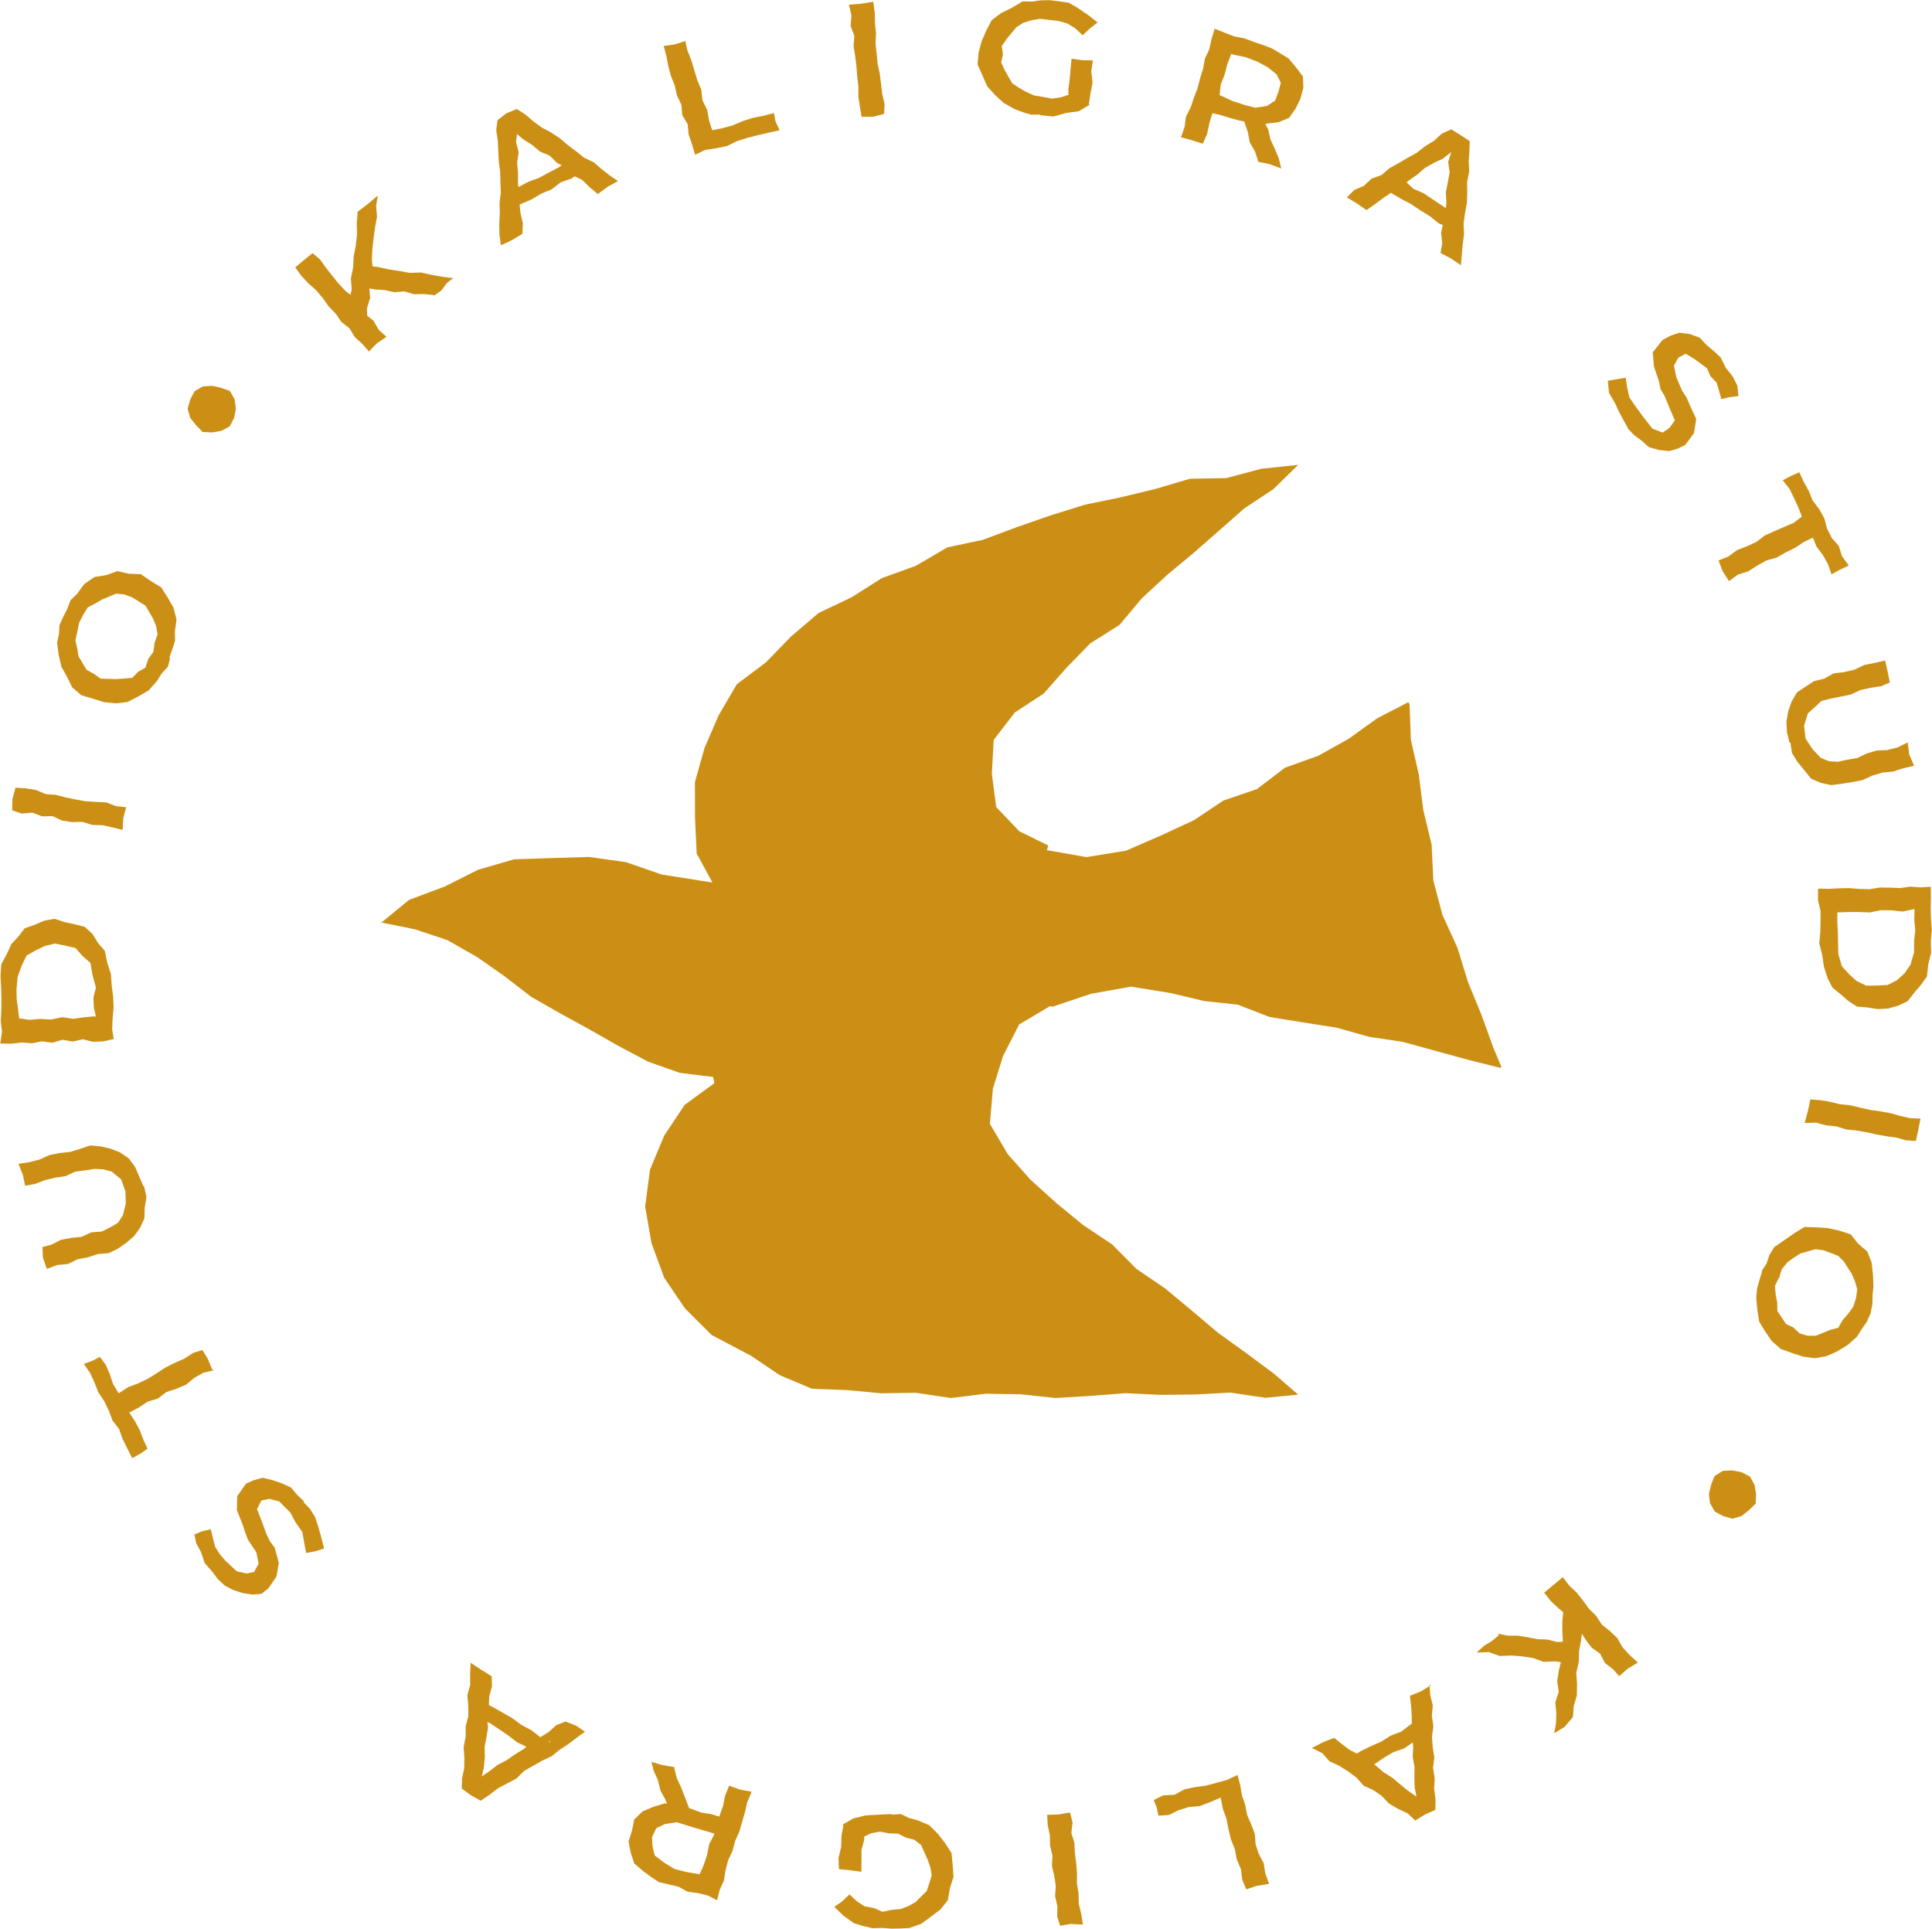 <svg xmlns="http://www.w3.org/2000/svg" id="b" data-name="Layer 2" width="131.16" height="130.974" viewBox="0 0 131.16 130.974"><g id="c" data-name="Layer 1"><g id="d" data-name="c"><g><polygon points="101.91 72.382 101.39 71.152 100.567 68.879 99.652 66.646 98.943 64.338 97.927 62.119 97.306 59.776 97.189 57.325 96.622 54.979 96.32 52.585 95.78 50.217 95.694 47.798 95.601 47.67 93.497 48.759 91.56 50.152 89.493 51.307 87.236 52.115 85.326 53.57 83.051 54.347 81.066 55.672 78.908 56.674 76.445 57.748 73.759 58.184 71.073 57.715 71.162 57.395 69.194 56.426 67.629 54.785 67.335 52.531 67.461 50.228 68.892 48.37 70.851 47.084 72.397 45.335 74.015 43.675 76.004 42.421 77.507 40.627 79.208 39.051 80.995 37.567 82.739 36.04 84.482 34.503 86.444 33.208 88.131 31.557 85.624 31.824 83.254 32.456 80.781 32.5 78.429 33.194 76.054 33.767 73.663 34.259 71.33 34.985 69.022 35.787 66.735 36.643 64.314 37.158 62.184 38.405 59.872 39.243 57.798 40.555 55.572 41.613 53.7 43.21 51.999 44.962 50.019 46.451 48.786 48.563 47.83 50.775 47.177 53.09 47.183 55.497 47.296 57.939 48.365 59.91 44.911 59.365 42.504 58.528 39.983 58.174 37.444 58.25 34.895 58.335 32.445 59.048 30.177 60.187 27.777 61.084 25.802 62.704 25.923 62.634 28.175 63.087 30.366 63.818 32.381 64.964 34.238 66.263 36.043 67.657 38.014 68.785 40.005 69.877 41.984 71.003 44 72.073 46.152 72.832 48.412 73.111 48.496 73.533 46.48 75.005 45.093 77.09 44.127 79.405 43.799 81.905 44.225 84.382 45.088 86.734 46.499 88.82 48.313 90.628 50.989 92.039 52.942 93.357 55.125 94.278 57.506 94.365 59.811 94.583 62.181 94.549 64.553 94.905 66.923 94.613 69.295 94.651 71.668 94.905 74.035 94.76 76.406 94.577 78.779 94.691 81.153 94.663 83.528 94.537 85.906 94.89 88.131 94.674 86.474 93.244 84.598 91.849 82.692 90.479 80.904 88.966 79.101 87.467 77.157 86.143 75.492 84.47 73.532 83.163 71.714 81.669 69.963 80.089 68.42 78.359 67.203 76.294 67.405 73.905 68.093 71.69 69.188 69.545 71.275 68.306 71.476 68.333 74.061 67.465 76.774 66.978 79.498 67.419 81.73 67.953 84.025 68.201 86.187 69.038 88.455 69.405 90.731 69.762 92.945 70.385 95.226 70.726 97.444 71.336 99.659 71.943 101.883 72.5 101.91 72.382" fill="#cc8f15"></polygon><g><g><g><path d="M25.049,23.862l-.446-.508-.514-.466-.363-.599-.546-.431-.394-.57-.481-.499-.402-.566-.449-.53-.527-.464-.474-.512-.411-.569.599-.498.575-.465.504.42.402.565.427.543.432.53.47.504.555.434.407.562.385.586.555.439.352.618.531.478-.655.447-.534.552ZM24.929,21.605l-.588-.597-.655-.571.189-.77-.054-.761.15-.741.039-.751.143-.744.084-.751-.018-.763.061-.782.714-.544.655-.556-.116.699.061.73-.13.712-.097.719-.084.721-.04.727.071.736-.105.602-.137.599.056.71-.214.684.018.708-.002-.016ZM29.448,20.026l-.67-.063-.677.009-.655-.192-.685.055-.664-.15-.678-.039-.641-.128.067-.702-.026-.766.782.066.736.158.741.114.737.137.762-.027.739.164.745.131.702.089-.429.337-.37.499-.499.352-.017-.044Z" fill="#cc8f15"></path><path d="M33.999,16.611l-.092-.701-.014-.707.039-.707-.019-.705.086-.711-.025-.706-.019-.706-.093-.702-.035-.708-.033-.709-.106-.709.089-.688.594-.457.71-.295.594.379.538.466.571.416.63.333.59.392.538.458.567.424.552.442.651.309.541.466.562.441.544.37-.674.362-.7.514-.572-.478-.497-.485-.631-.303-.472-.523-.606-.333-.497-.487-.652-.274-.528-.448-.587-.37-.536-.443-.524-.452.544-.297.083.688-.074.692.178.678-.107.696.057.686.003.689.064.684.03.69.076.688.16.685-.029.716-.702.424-.726.343-.04-.024ZM34.69,14.241l-.146-.578-.057-.645.723-.33.662-.35.716-.26.664-.359.669-.354.618-.415.434.373.449.37-.628.427-.729.256-.61.474-.711.295-.659.394-.71.303-.681.355-.005.045Z" fill="#cc8f15"></path><polygon points="47.175 10.444 46.974 9.783 46.751 9.129 46.684 8.431 46.32 7.815 46.258 7.115 45.959 6.482 45.808 5.808 45.552 5.161 45.37 4.492 45.239 3.805 45.055 3.122 45.841 3.006 46.521 2.784 46.664 3.411 46.926 4.077 47.133 4.758 47.337 5.438 47.611 6.098 47.692 6.817 48.012 7.469 48.135 8.179 48.35 8.838 49.043 8.701 49.743 8.511 50.419 8.221 51.115 8 51.837 7.858 52.535 7.673 52.651 8.249 52.925 8.845 52.159 9.009 51.438 9.179 50.721 9.362 50.018 9.587 49.342 9.92 48.611 10.065 47.869 10.179 47.188 10.509 47.175 10.444" fill="#cc8f15"></polygon><polygon points="58.49 7.933 58.378 7.25 58.275 6.567 58.274 5.874 58.195 5.186 58.142 4.497 58.056 3.812 57.948 3.13 58 2.428 57.746 1.758 57.802 1.051 57.632 .318 58.453 .253 59.284 .118 59.389 .874 59.401 1.567 59.47 2.253 59.436 2.953 59.512 3.64 59.582 4.326 59.725 5.004 59.811 5.692 59.895 6.38 60.052 7.063 60.02 7.728 59.293 7.923 58.512 7.93 58.49 7.933" fill="#cc8f15"></polygon><path d="M70.625,7.778l-.618.009-.587-.177-.57-.216-.717-.411-.604-.556-.519-.582-.308-.715-.336-.749.068-.817.212-.773.312-.724.37-.699.63-.477.737-.363.726-.435.627.017.604-.086.614-.012.65.078.65.1.571.332.704.476.675.525-.517.403-.5.469-.509-.481-.533-.32-.605-.172-.621-.07-.612-.077-.608.104-.535.168-.476.296-.662.811-.33.468.08.576-.122.545.234.503.514.905.458.302.466.273.558.254.61.099.614.114.617-.091.62-.203.492-.378.402.548.405.552-.726.433-.851.115-.865.241-.891-.086.003-.044ZM72.555,6.818l-.031-.715.093-.706.062-.711.066-.702.721.103.726.012-.107.74.087.767-.145.751-.104.702-.669-.168-.749-.044.05-.03Z" fill="#cc8f15"></path><path d="M80.194,9.266l.227-.653.093-.694.316-.623.22-.656.249-.646.171-.67.205-.658.126-.687.294-.634.15-.682.218-.714.685.275.643.25.683.127.647.246.656.217.605.24.554.329.547.336.494.593.482.634.022.782-.203.732-.323.668-.441.62-.718.299-.759.088-.644.159-.622-.235-.635-.13-.623-.167-.616-.192-.633-.146-.56-.25.786-.333-.183.598-.209.683-.145.706-.291.676-.757-.236-.751-.202.037-.05ZM82.5,7.147l-.441-.828.791.155.765.361.795.265.799.214.819-.126.538-.363.229-.594.158-.616-.286-.566-.611-.487-.71-.384-.783-.295-.825-.173-.792-.298.881-.452-.234.694-.264.681-.186.713-.267.689-.085.748-.29.661ZM85.41,10.925l-.217-.657-.35-.613-.131-.693-.226-.661-.224-.587.739.225.784.243.312.611.155.685.298.634.266.648.169.681-.783-.296-.825-.173.031-.047Z" fill="#cc8f15"></path><path d="M91.425,13.416l.506-.514.658-.285.525-.488.679-.25.544-.464.615-.345.612-.355.618-.344.56-.441.607-.371.532-.49.646-.289.64.398.61.4-.022.665-.049.706.034.711-.141.697.01.711-.025.708-.129.699-.096.7.032.714-.091.705-.061.71-.062.699-.666-.453-.714-.377.113-.673-.079-.699.152-.676.139-.68.072-.685-.041-.696.133-.677.126-.682-.098-.705.204-.677.017-.678.532.301-.573.396-.54.429-.63.294-.6.343-.519.455-.566.392-.527.447-.609.333-.574.386-.555.418-.611.425-.693-.488-.689-.407.046.045ZM93.823,12.79l.366-.492.518-.271.694.273.562.52.695.305.626.424.632.417.595.395-.048.537-.094.551-.691-.282-.598-.486-.649-.399-.637-.427-.679-.358-.663-.39-.704-.317h.074Z" fill="#cc8f15"></path><polygon points="110.51 29.051 110.199 28.492 109.901 27.939 109.643 27.369 109.233 26.676 109.15 25.847 109.769 25.743 110.363 25.64 110.465 26.296 110.615 26.981 111.06 27.625 111.51 28.24 112.181 29.1 112.875 29.367 113.342 29.041 113.704 28.534 113.386 27.804 113.009 26.885 112.732 26.41 112.617 25.861 112.283 24.885 112.203 23.92 112.87 23.073 113.411 22.787 114 22.586 114.717 22.677 115.395 22.925 115.848 23.412 116.337 23.824 116.812 24.265 117.148 24.95 117.623 25.545 117.944 26.174 118.021 26.89 117.413 26.962 116.859 27.093 116.718 26.579 116.536 25.974 116.122 25.539 115.885 25.002 115.043 24.379 114.437 24.012 113.936 24.285 113.641 24.819 113.799 25.593 114.191 26.52 114.495 26.982 114.711 27.488 115.152 28.441 115.007 29.39 114.411 30.203 113.887 30.46 113.325 30.623 112.639 30.551 111.951 30.362 111.461 29.927 110.941 29.538 110.497 29.079 110.51 29.051" fill="#cc8f15"></polygon><polygon points="116.678 38.042 117.34 37.776 117.919 37.345 118.587 37.089 119.234 36.792 119.806 36.354 120.458 36.061 121.113 35.774 121.774 35.492 122.326 35.066 122.084 34.447 121.795 33.816 121.49 33.192 121.025 32.602 121.599 32.302 122.152 32.061 122.451 32.707 122.794 33.327 123.063 33.988 123.5 34.56 123.847 35.179 124.035 35.879 124.352 36.515 124.835 37.067 125.05 37.761 125.51 38.39 124.908 38.675 124.337 38.986 124.092 38.283 123.753 37.679 123.324 37.118 123.074 36.493 122.458 36.795 121.859 37.188 121.222 37.505 120.604 37.858 119.905 38.051 119.284 38.403 118.68 38.789 117.985 39.006 117.377 39.45 116.946 38.77 116.663 38.041 116.678 38.042" fill="#cc8f15"></polygon><polygon points="121.485 50.409 121.313 49.704 121.275 48.98 121.4 48.271 121.641 47.599 121.997 46.999 122.579 46.612 123.16 46.236 123.838 46.072 124.479 45.712 125.192 45.623 125.891 45.465 126.547 45.147 127.253 45.004 127.976 44.838 128.154 45.617 128.296 46.33 127.695 46.586 126.995 46.69 126.304 46.841 125.654 47.146 124.958 47.292 124.26 47.431 123.651 47.586 123.189 48.02 122.731 48.43 122.478 49.262 122.573 50.13 123.044 50.852 123.605 51.443 124.16 51.675 124.773 51.715 125.376 51.578 126.073 51.459 126.72 51.156 127.396 50.951 128.12 50.917 128.808 50.743 129.509 50.401 129.617 51.218 129.943 51.984 129.186 52.159 128.508 52.38 127.785 52.447 127.099 52.655 126.437 52.96 125.729 53.094 125.03 53.206 124.321 53.297 123.618 53.147 122.955 52.863 122.491 52.284 122.036 51.734 121.654 51.117 121.548 50.402 121.485 50.409" fill="#cc8f15"></polygon><path d="M123.463,60.321l.692.018.689-.037.69-.013.693.055.692.021.688-.116.69.009.694.029.692-.1.697.053.695-.042.011.728-.018.732.022.732.063.733-.075.736.025.815-.197.788-.09.832-.421.579-.45.53-.442.565-.649.31-.686.189-.706.035-.69-.11-.705-.06-.591-.385-.521-.453-.551-.449-.327-.629-.25-.775-.118-.803-.201-.804.067-.729.017-.732v-.733s-.173-.731-.173-.731l.004-.735.043-.055ZM124.734,61.942l-.002.636.036.678.012.678.022.841.24.815.481.537.523.47.651.316.723-.01.722-.036.645-.329.522-.476.398-.593.233-.813.009-.843.076-.679-.068-.677.017-.749-.803.174-.745-.082-.742-.012-.742.153-.748-.028h-.748s-.713.026-.713.026Z" fill="#cc8f15"></path><polygon points="122.858 74.635 123.551 74.68 124.231 74.794 124.902 74.96 125.593 75.029 126.266 75.19 126.94 75.342 127.623 75.439 128.305 75.56 128.976 75.748 129.655 75.904 130.378 75.938 130.226 76.72 130.063 77.454 129.4 77.411 128.732 77.224 128.048 77.132 127.367 77.008 126.692 76.856 126.011 76.743 125.324 76.67 124.657 76.461 123.964 76.395 123.29 76.212 122.515 76.231 122.734 75.422 122.896 74.662 122.858 74.635" fill="#cc8f15"></polygon><path d="M119.587,86.304l.338-.517.197-.589.323-.533.696-.483.677-.468.682-.419.803.023.784.05.772.173.781.248.511.643.611.519.296.741.095.828.033.816-.06.593-.013.615-.122.607-.249.57-.352.51-.333.524-.633.557-.714.435-.723.319-.78.137-.799-.108-.754-.246-.761-.274-.609-.534-.442-.644-.412-.672-.131-.82-.074-.822.059-.602.16-.584.184-.576-.04-.015ZM120.764,86.746l-.267.55.054.611.102.528.009.56.589.885.502.241.415.392.541.166.566-.005.97-.393.553-.146.281-.499.383-.445.356-.495.188-.578.076-.606-.157-.543-.214-.496-.549-.852-.383-.373-.502-.194-.501-.185-.536-.065-1.001.284-.457.284-.445.326-.383.471-.168.584-.021-.005Z" fill="#cc8f15"></path></g><g><path d="M101.702,110.9l.662.136.676.003.664.103.664.134.677.022.663.171.711-.039.022.755-.174.686-.714-.091-.761.032-.723-.26-.741-.11-.751-.059-.764.036-.728-.266-.834.029.508-.467.529-.316.47-.39-.058-.109ZM106.097,107.065l.439.578.505.474.43.54.402.556.491.485.381.586.549.438.504.482.349.618.469.517.579.518-.728.448-.541.48-.422-.468-.553-.432-.324-.632-.576-.405-.413-.553-.372-.593-.443-.53-.452-.528-.545-.448-.515-.477-.484-.6.65-.535.619-.519ZM106.261,109.342l.536.648.642.572-.101.769-.135.743-.022.753-.171.738.052.763-.01.758-.216.74-.056.744-.567.663-.707.434.127-.648.024-.723-.071-.73.233-.707-.105-.737.114-.721.171-.716.057-.607.049-.605-.042-.708v-.707s.07-.703.07-.703l.128-.016Z" fill="#cc8f15"></path><path d="M97.045,114.368l.051.703.174.702-.064.708.103.703-.095.712.05.706.11.703-.089.709.114.705-.039.712.094.709-.009.723-.71.315-.653.409-.523-.489-.65-.306-.613-.356-.494-.524-.587-.398-.649-.301-.482-.544-.569-.419-.601-.379-.657-.302-.483-.551-.714-.359.785-.402.731-.281.503.406.55.413.622.314.6.349.554.404.525.448.584.367.53.446.537.438.571.395.573.445-.568.268.014-.664-.138-.681-.012-.687.007-.691-.121-.683.032-.69-.063-.684-.032-.689-.003-.692-.043-.692-.082-.696.753-.303.682-.427-.105-.022ZM96.354,116.75l.106.584.215.625-.735.309-.622.425-.72.252-.652.38-.626.434-.697.254-.477-.31-.4-.416.63-.412.686-.335.7-.307.65-.409.722-.277.617-.475.643-.418-.039.096Z" fill="#cc8f15"></path><polygon points="84.022 120.52 84.197 121.189 84.31 121.874 84.535 122.527 84.667 123.21 84.943 123.849 85.189 124.496 85.239 125.199 85.456 125.857 85.791 126.483 85.899 127.176 86.157 127.885 85.333 128.018 84.605 128.259 84.336 127.61 84.248 126.894 83.966 126.235 83.831 125.535 83.569 124.872 83.402 124.178 83.264 123.474 83.017 122.8 82.87 122.029 82.138 122.343 81.458 122.604 80.717 122.668 80.019 122.883 79.35 123.21 78.645 123.256 78.532 122.72 78.325 122.193 78.976 121.877 79.735 121.838 80.399 121.472 81.122 121.318 81.865 121.219 82.583 121.028 83.301 120.828 83.985 120.511 84.022 120.52" fill="#cc8f15"></polygon><polygon points="72.641 123.046 72.816 123.722 72.731 124.425 72.938 125.096 72.971 125.789 73.058 126.474 73.116 127.162 73.112 127.856 73.223 128.541 73.237 129.237 73.401 129.919 73.52 130.649 72.696 130.607 71.969 130.73 71.771 130.103 71.784 129.408 71.63 128.731 71.674 128.03 71.573 127.346 71.413 126.669 71.451 125.971 71.286 125.292 71.274 124.596 71.129 123.912 71.089 123.202 71.881 123.173 72.648 123.038 72.641 123.046" fill="#cc8f15"></polygon><path d="M60.535,123.187l.625-.04.564.272.589.156.772.331.595.593.484.621.433.673.079.817.057.802-.247.765-.138.816-.5.63-.634.48-.68.496-.796.285-.62.032-.61.011-.606-.051-.659.022-.637-.148-.632-.189-.708-.512-.631-.601.542-.376.491-.47.501.463.521.345.625.114.601.258.62-.13.61-.058.52-.198.486-.27.758-.753.181-.534.159-.545-.099-.554-.181-.513-.441-.981-.453-.351-.557-.141-.552-.278-.62-.016-.606-.123-.603.113-.568.281-.552.214-.463-.499-.345-.591.725-.412.83-.202.886-.052.886-.043-.004.042ZM58.62,124.18l.056.694-.191.699v.716s-.006.781-.006.781l-.793-.114-.734-.07-.027-.763.18-.746.02-.761.128-.679.687-.019.679.263Z" fill="#cc8f15"></path><path d="M50.993,121.718l-.271.639-.151.676-.192.663-.195.664-.284.634-.175.669-.297.628-.171.673-.109.694-.291.638-.178.702-.643-.327-.672-.158-.693-.097-.617-.339-.676-.156-.644-.153-.548-.364-.523-.382-.604-.52-.248-.756-.141-.746.236-.723.155-.771.568-.544.724-.303.754-.232.656.005.633.187.617.203.604.228.647.097.618.193.68.257-.931.369.208-.682.244-.672.141-.707.272-.681.747.263.771.142-.02.09ZM45.777,120.04l.173.673.293.633.253.649.251.652.175.647-.774-.223-.733-.323-.252-.602-.338-.619-.16-.684-.291-.639-.15-.599.735.216.833.142-.016.078ZM48.685,123.814l.401.832-.752-.22-.804-.238-.803-.24-.779-.246-.803.12-.594.288-.285.601.03.639.15.609.642.482.701.437.813.203.835.142.723.333-.828.464.14-.732.296-.671.235-.695.142-.726.34-.665.187-.714.016-.002Z" fill="#cc8f15"></path><path d="M39.725,117.544l-.569.417-.565.428-.59.388-.554.444-.643.309-.616.342-.615.351-.511.51-.628.335-.632.331-.565.439-.604.406-.68-.382-.606-.446.022-.687.146-.699.012-.707-.052-.712.137-.7v-.71s.181-.695.181-.695v-.708s-.064-.717-.064-.717l.19-.698-.002-.715.031-.794.738.49.694.428.019.696-.187.673-.027.688-.173.676.124.704-.105.681-.133.677.017.696-.065.689-.155.682-.08.652-.43-.274.478-.41.568-.387.543-.423.616-.319.563-.391.586-.362.524-.452.598-.349.59-.362.52-.47.626-.242.722.288.664.448-.058-.057ZM37.326,118.171l-.438.402-.436.412-.652-.38-.681-.321-.601-.462-.624-.426-.63-.42-.752-.283.155-.618.127-.529.647.332.665.375.662.376.618.459.677.362.613.473.684.359-.035-.108Z" fill="#cc8f15"></path><polygon points="20.599 101.966 21.043 102.428 21.384 102.969 21.588 103.576 21.803 104.332 22.004 105.118 21.409 105.31 20.785 105.426 20.644 104.692 20.524 104.003 20.077 103.363 19.712 102.684 18.95 101.92 18.282 101.752 17.755 101.856 17.445 102.442 17.739 103.186 18.083 104.126 18.314 104.617 18.651 105.067 18.927 106.081 18.778 107.005 18.224 107.821 17.754 108.198 17.151 108.248 16.485 108.148 15.828 107.936 15.254 107.634 14.784 107.19 14.392 106.674 13.893 106.102 13.651 105.375 13.324 104.765 13.195 104.166 13.73 103.948 14.307 103.814 14.451 104.394 14.607 105.009 14.923 105.506 15.303 105.951 16.074 106.667 16.722 106.814 17.246 106.717 17.557 106.156 17.4 105.365 16.831 104.525 16.638 104.005 16.465 103.48 16.085 102.519 16.103 101.57 16.701 100.712 17.258 100.476 17.833 100.316 18.505 100.481 19.158 100.707 19.754 100.98 20.176 101.478 20.649 101.93 20.599 101.966" fill="#cc8f15"></polygon><polygon points="14.527 93.019 13.813 93.184 13.193 93.536 12.631 93.998 11.975 94.276 11.292 94.501 10.717 94.941 10.021 95.152 9.422 95.552 8.771 95.889 9.164 96.484 9.492 97.094 9.739 97.749 10.012 98.345 9.557 98.663 8.979 98.988 8.629 98.31 8.32 97.673 8.077 96.998 7.637 96.428 7.386 95.76 7.078 95.122 6.681 94.527 6.416 93.862 6.122 93.21 5.69 92.595 6.289 92.37 6.778 92.107 7.173 92.639 7.452 93.275 7.672 93.944 8.058 94.583 8.698 94.171 9.368 93.914 10.011 93.61 10.617 93.234 11.214 92.844 11.851 92.524 12.507 92.237 13.11 91.844 13.741 91.645 14.115 92.258 14.412 92.98 14.527 93.019" fill="#cc8f15"></polygon><polygon points="9.786 80.537 9.943 81.259 9.825 81.995 9.801 82.715 9.501 83.367 9.096 83.918 8.581 84.364 8.011 84.763 7.369 85.075 6.645 85.128 5.969 85.355 5.263 85.485 4.607 85.809 3.881 85.875 3.183 86.14 2.913 85.384 2.88 84.654 3.493 84.494 4.133 84.165 4.829 84.035 5.543 83.961 6.195 83.656 6.915 83.601 7.479 83.32 8.013 83.008 8.342 82.498 8.54 81.709 8.513 80.866 8.224 80.056 7.561 79.523 6.989 79.379 6.397 79.352 5.797 79.449 5.092 79.54 4.447 79.846 3.743 79.947 3.054 80.112 2.389 80.371 1.704 80.491 1.553 79.755 1.251 79.009 1.994 78.891 2.685 78.717 3.344 78.415 4.048 78.273 4.772 78.195 5.459 77.982 6.129 77.759 6.828 77.821 7.493 77.976 8.134 78.222 8.734 78.629 9.17 79.213 9.453 79.88 9.743 80.53 9.786 80.537" fill="#cc8f15"></polygon><path d="M7.694,70.542l-.688.152-.689.029-.694-.171-.689.152-.694-.122-.686.203-.692-.094-.69.131-.695-.054-.694.08-.766-.005.118-.797-.084-.73.04-.734.006-.735-.014-.734-.049-.817.051-.827.391-.734.29-.637.471-.511.435-.567.676-.235.646-.284.704-.129.689.224.67.144.696.178.525.484.368.603.464.538.17.804.248.777.058.817.099.725.026.731-.065.734-.031.735.112.732-.034-.058ZM6.522,69.072l-.151-.673-.029-.678.171-.683-.227-.823-.145-.842-.55-.485-.466-.531-.696-.163-.692-.141-.69.165-.622.298-.624.358-.312.647-.291.793-.077.848.013.677.093.677.074.617.691.099.742-.061.743.041.742-.159.749.107.747-.102.747-.072.06.087Z" fill="#cc8f15"></path><polygon points="8.323 56.341 7.632 56.167 6.958 56.017 6.261 56.001 5.595 55.792 4.891 55.808 4.208 55.704 3.561 55.402 2.855 55.418 2.195 55.164 1.478 55.229 .824 55.011 .845 54.24 1.056 53.47 1.768 53.52 2.449 53.63 3.101 53.909 3.794 53.961 4.465 54.135 5.142 54.275 5.821 54.395 6.516 54.438 7.215 54.472 7.877 54.725 8.563 54.796 8.371 55.544 8.323 56.341" fill="#cc8f15"></polygon><path d="M11.553,44.663l-.158.606-.429.461-.324.517-.557.626-.724.421-.708.359-.789.095-.799-.082-.76-.236-.787-.236-.622-.539-.352-.718-.375-.676-.185-.8-.107-.822.124-.595.041-.612.25-.559.276-.541.216-.578.44-.43.499-.677.695-.479.795-.124.741-.271.789.173.823.033.676.465.701.43.432.673.399.692.209.817-.113.837.013.605-.182.579-.208.558.059.029ZM10.417,44.239l.073-.595.207-.573-.092-.547-.201-.505-.52-.898-.46-.291-.463-.283-.518-.192-.556-.057-.966.404-.458.266-.507.262-.315.521-.273.539-.115.589-.138.587.128.542.086.544.551.921.495.269.453.329.561.015.528.016,1.066-.09.395-.409.494-.282.196-.594.353-.485-.005-.004Z" fill="#cc8f15"></path></g></g><polygon points="117.611 99.821 118.224 99.938 118.799 100.23 119.112 100.796 119.219 101.418 119.191 102.073 118.721 102.528 118.232 102.917 117.611 103.097 116.987 102.922 116.414 102.614 116.091 102.048 116.012 101.418 116.156 100.816 116.395 100.203 116.96 99.847 117.611 99.821" fill="#cc8f15"></polygon><polygon points="14.415 26.195 15.005 26.323 15.614 26.547 15.931 27.118 16.012 27.746 15.895 28.359 15.603 28.935 15.037 29.247 14.415 29.355 13.76 29.326 13.305 28.856 12.916 28.367 12.736 27.746 12.911 27.123 13.219 26.55 13.786 26.226 14.415 26.195" fill="#cc8f15"></polygon></g></g></g></g></svg>